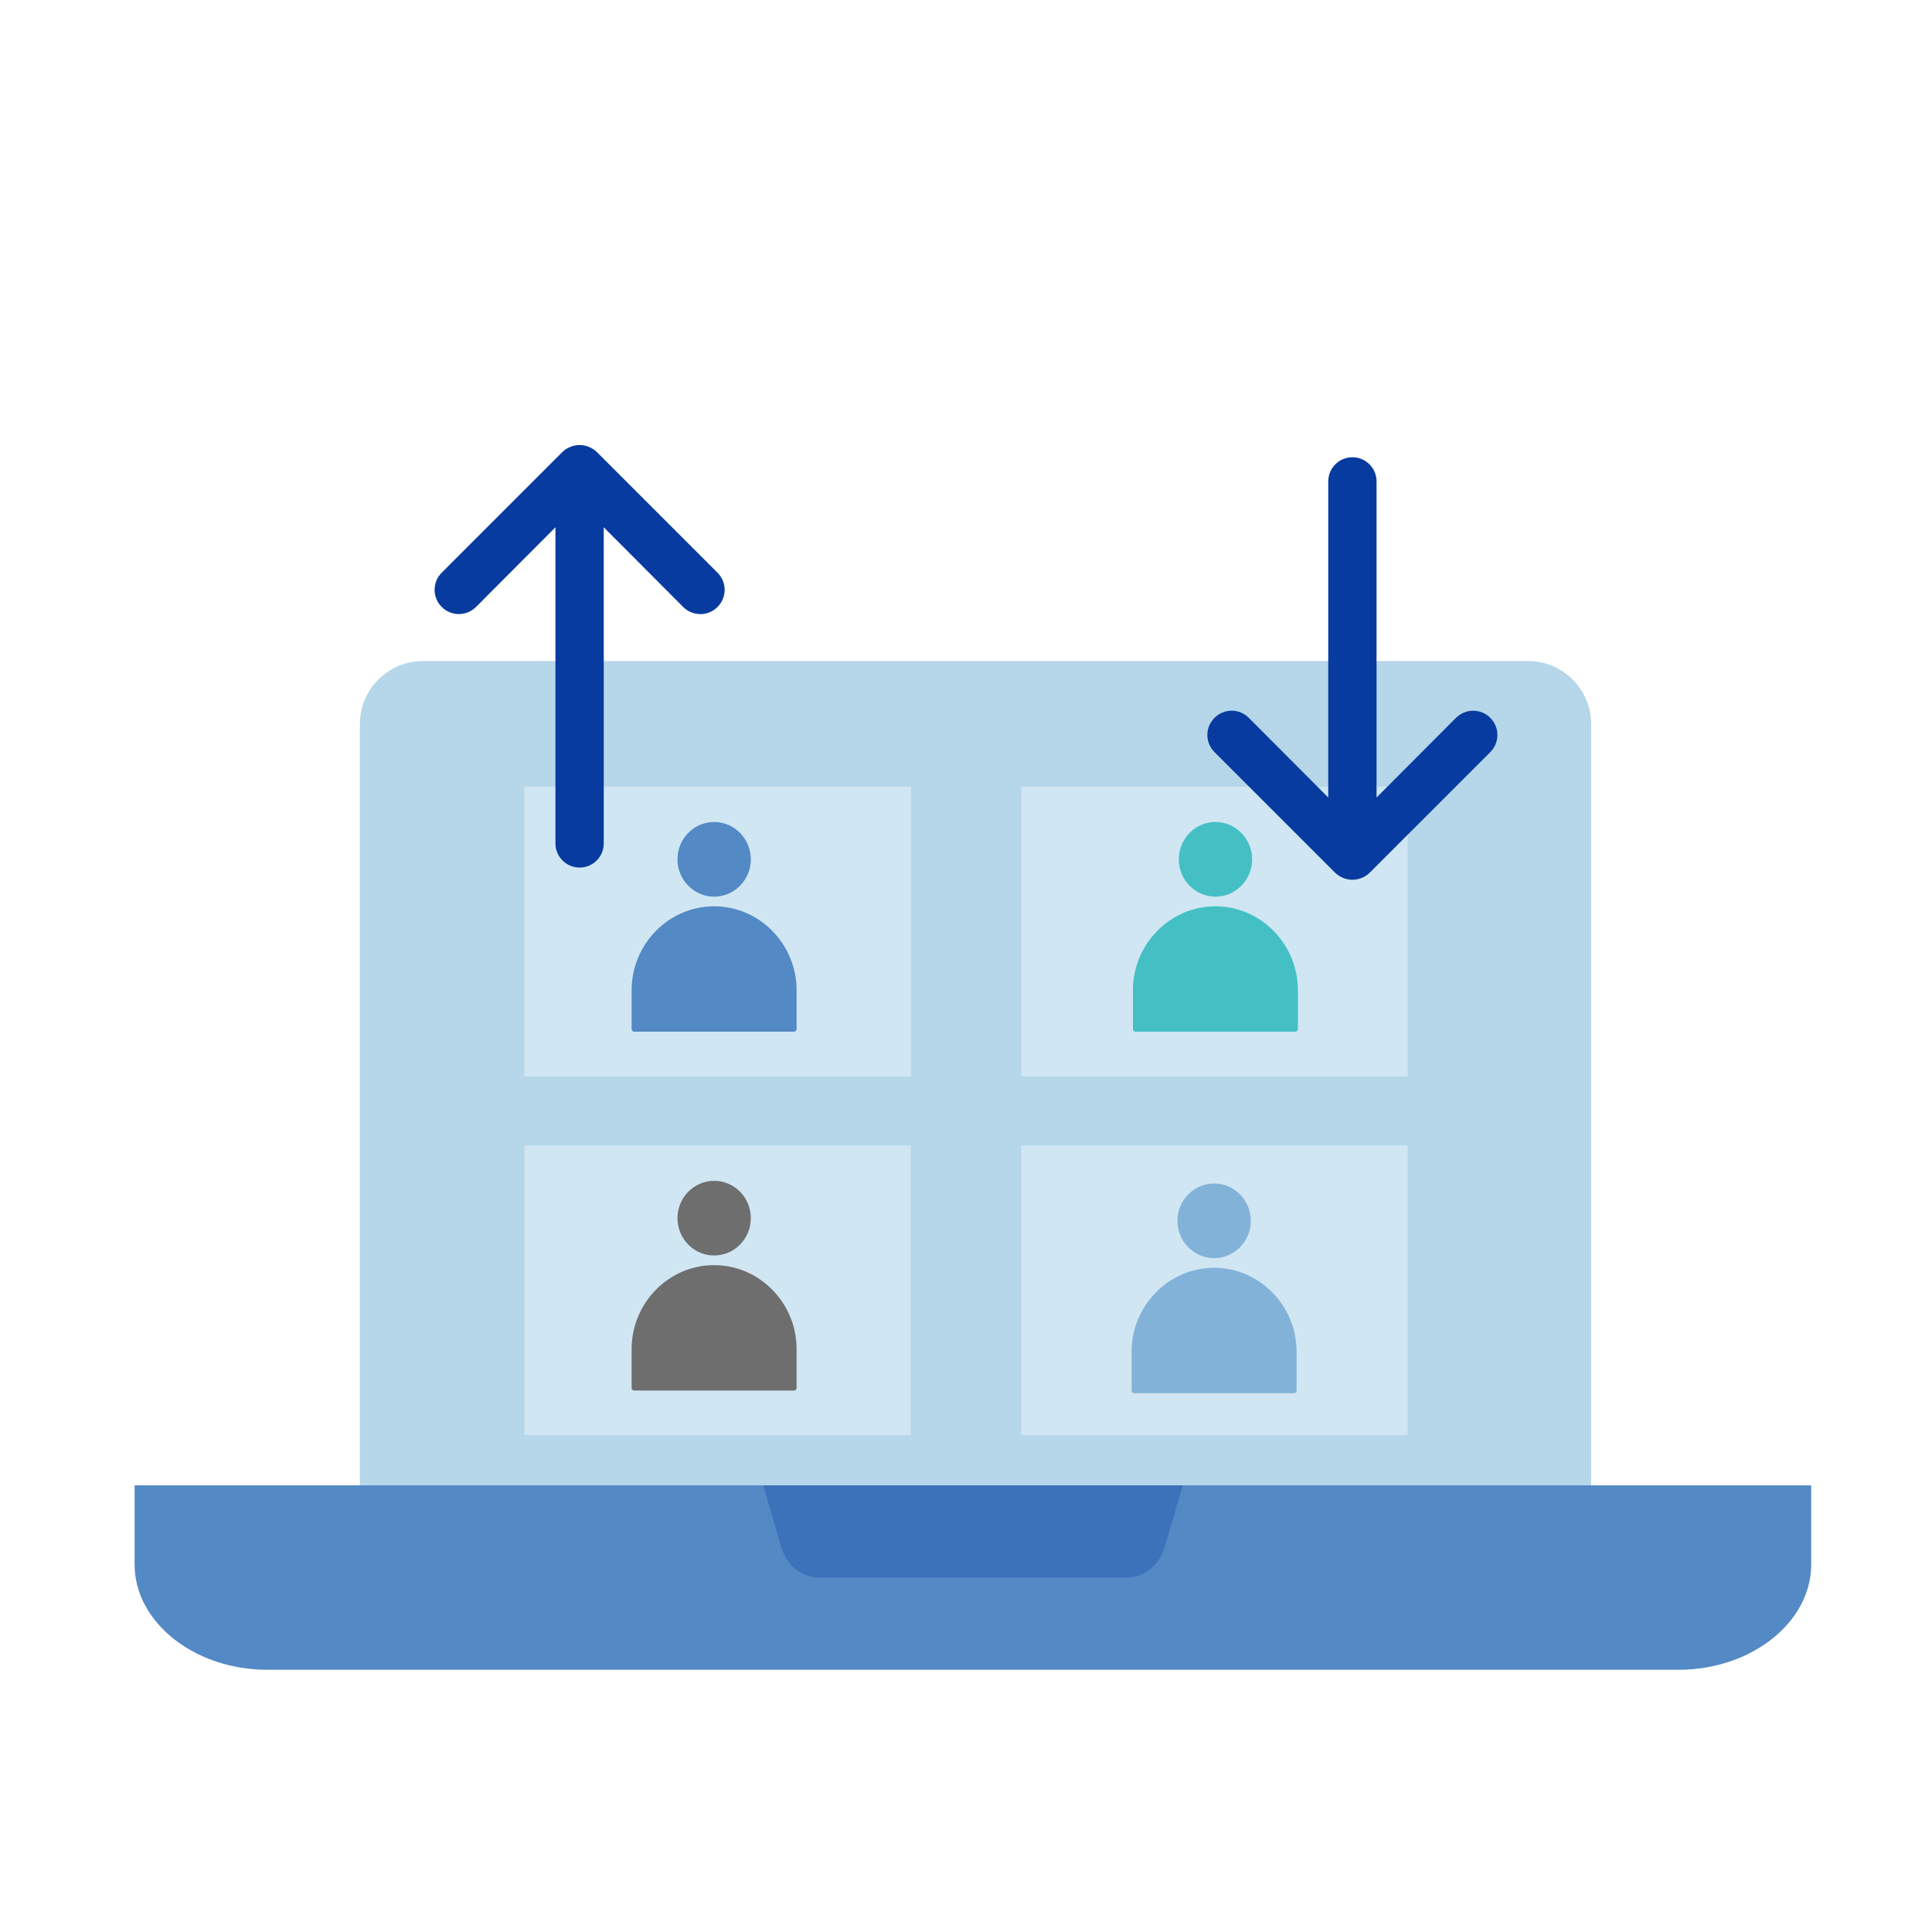 <svg width="140" height="140" viewBox="0 0 140 140" fill="none" xmlns="http://www.w3.org/2000/svg">
<path fill-rule="evenodd" clip-rule="evenodd" d="M30.637 47.904H110.742C113.252 47.904 115.301 49.955 115.301 52.466V109.219H26.078V52.466C26.078 49.955 28.128 47.904 30.637 47.904Z" fill="#B6D6E9"/>
<rect x="38" y="83" width="28" height="21" fill="#D0E6F2"/>
<rect x="74" y="83" width="28" height="21" fill="#D0E6F2"/>
<rect x="38" y="57" width="28" height="21" fill="#D0E6F2"/>
<rect x="38" y="57" width="28" height="21" fill="#D0E6F2"/>
<rect x="74" y="57" width="28" height="21" fill="#D0E6F2"/>
<path fill-rule="evenodd" clip-rule="evenodd" d="M51.75 91.677C55.034 91.677 57.724 94.415 57.724 97.758V100.574C57.724 100.679 57.642 100.762 57.539 100.762H45.955C45.851 100.762 45.77 100.679 45.77 100.574V97.758C45.77 94.415 48.46 91.677 51.744 91.677H51.75Z" fill="#6E6E6E"/>
<path fill-rule="evenodd" clip-rule="evenodd" d="M51.75 90.978C53.215 90.978 54.407 89.764 54.407 88.272C54.407 86.781 53.215 85.567 51.75 85.567C50.285 85.567 49.092 86.781 49.092 88.272C49.092 89.764 50.285 90.978 51.75 90.978Z" fill="#6E6E6E"/>
<path d="M51.75 65.674C55.034 65.674 57.724 68.412 57.724 71.755V74.571C57.724 74.676 57.642 74.759 57.539 74.759H45.955C45.851 74.759 45.77 74.676 45.77 74.571V71.755C45.77 68.412 48.46 65.674 51.744 65.674H51.75Z" fill="#5389C5"/>
<path d="M51.75 64.975C53.215 64.975 54.407 63.761 54.407 62.27C54.407 60.778 53.215 59.565 51.75 59.565C50.285 59.565 49.092 60.778 49.092 62.27C49.092 63.761 50.285 64.975 51.75 64.975Z" fill="#5389C5"/>
<path d="M87.98 91.869C91.264 91.869 93.955 94.608 93.955 97.95V100.766C93.955 100.871 93.873 100.955 93.769 100.955H82.185C82.082 100.955 82 100.871 82 100.766V97.95C82 94.608 84.691 91.869 87.975 91.869H87.98Z" fill="#83B2D9"/>
<path d="M87.98 91.17C89.445 91.17 90.638 89.956 90.638 88.465C90.638 86.974 89.445 85.76 87.98 85.76C86.515 85.76 85.322 86.974 85.322 88.465C85.322 89.956 86.515 91.17 87.98 91.17Z" fill="#83B2D9"/>
<path fill-rule="evenodd" clip-rule="evenodd" d="M88.077 65.674C91.361 65.674 94.051 68.412 94.051 71.755V74.571C94.051 74.676 93.97 74.759 93.866 74.759H82.282C82.178 74.759 82.097 74.676 82.097 74.571V71.755C82.097 68.412 84.787 65.674 88.071 65.674H88.077Z" fill="#44C0C5"/>
<path fill-rule="evenodd" clip-rule="evenodd" d="M88.077 64.975C89.542 64.975 90.734 63.761 90.734 62.27C90.734 60.778 89.542 59.565 88.077 59.565C86.612 59.565 85.419 60.778 85.419 62.27C85.419 63.761 86.612 64.975 88.077 64.975Z" fill="#44C0C5"/>
<path d="M131.246 107.637V113.361C131.246 117.56 126.913 120.999 121.62 120.999H19.381C14.087 120.999 9.754 117.56 9.754 113.361V107.637H131.246Z" fill="#5389C5"/>
<path fill-rule="evenodd" clip-rule="evenodd" d="M55.298 107.637H85.703L84.404 112.077C84.009 113.434 82.911 114.322 81.628 114.322H59.381C58.09 114.322 57.001 113.442 56.605 112.077L55.306 107.637H55.298Z" fill="#3B72BA"/>
<path d="M51.993 41.499L43.243 32.749C43.076 32.59 42.88 32.465 42.665 32.381C42.239 32.206 41.761 32.206 41.335 32.381C41.12 32.465 40.924 32.59 40.758 32.749L32.008 41.499C31.845 41.662 31.715 41.856 31.627 42.069C31.539 42.282 31.493 42.511 31.493 42.741C31.493 43.207 31.678 43.654 32.008 43.984C32.337 44.313 32.784 44.498 33.25 44.498C33.716 44.498 34.163 44.313 34.493 43.984L40.25 38.209L40.25 61.117C40.25 61.581 40.435 62.026 40.763 62.354C41.091 62.682 41.536 62.867 42 62.867C42.465 62.867 42.91 62.682 43.238 62.354C43.566 62.026 43.75 61.581 43.75 61.117L43.75 38.209L49.508 43.984C49.67 44.148 49.864 44.278 50.077 44.367C50.291 44.456 50.519 44.501 50.75 44.501C50.981 44.501 51.21 44.456 51.423 44.367C51.637 44.278 51.83 44.148 51.993 43.984C52.157 43.821 52.287 43.627 52.376 43.414C52.465 43.201 52.511 42.972 52.511 42.741C52.511 42.51 52.465 42.282 52.376 42.068C52.287 41.855 52.157 41.661 51.993 41.499Z" fill="#083BA0"/>
<path d="M88.007 54.501L96.757 63.251C96.924 63.41 97.12 63.535 97.335 63.619C97.761 63.794 98.239 63.794 98.665 63.619C98.879 63.535 99.076 63.41 99.242 63.251L107.992 54.501C108.155 54.338 108.285 54.144 108.373 53.931C108.461 53.718 108.507 53.489 108.507 53.259C108.507 52.793 108.322 52.346 107.992 52.016C107.663 51.687 107.216 51.502 106.75 51.502C106.284 51.502 105.837 51.687 105.507 52.016L99.75 57.791L99.75 34.883C99.75 34.419 99.565 33.974 99.237 33.646C98.909 33.318 98.464 33.133 98 33.133C97.535 33.133 97.09 33.318 96.762 33.646C96.434 33.974 96.25 34.419 96.25 34.883L96.25 57.791L90.492 52.016C90.329 51.852 90.136 51.722 89.923 51.633C89.709 51.544 89.481 51.499 89.25 51.499C89.019 51.499 88.79 51.544 88.577 51.633C88.363 51.722 88.17 51.852 88.007 52.016C87.843 52.179 87.713 52.373 87.624 52.586C87.535 52.799 87.49 53.028 87.49 53.259C87.49 53.49 87.535 53.718 87.624 53.932C87.713 54.145 87.843 54.339 88.007 54.501Z" fill="#083BA0"/>
</svg>
